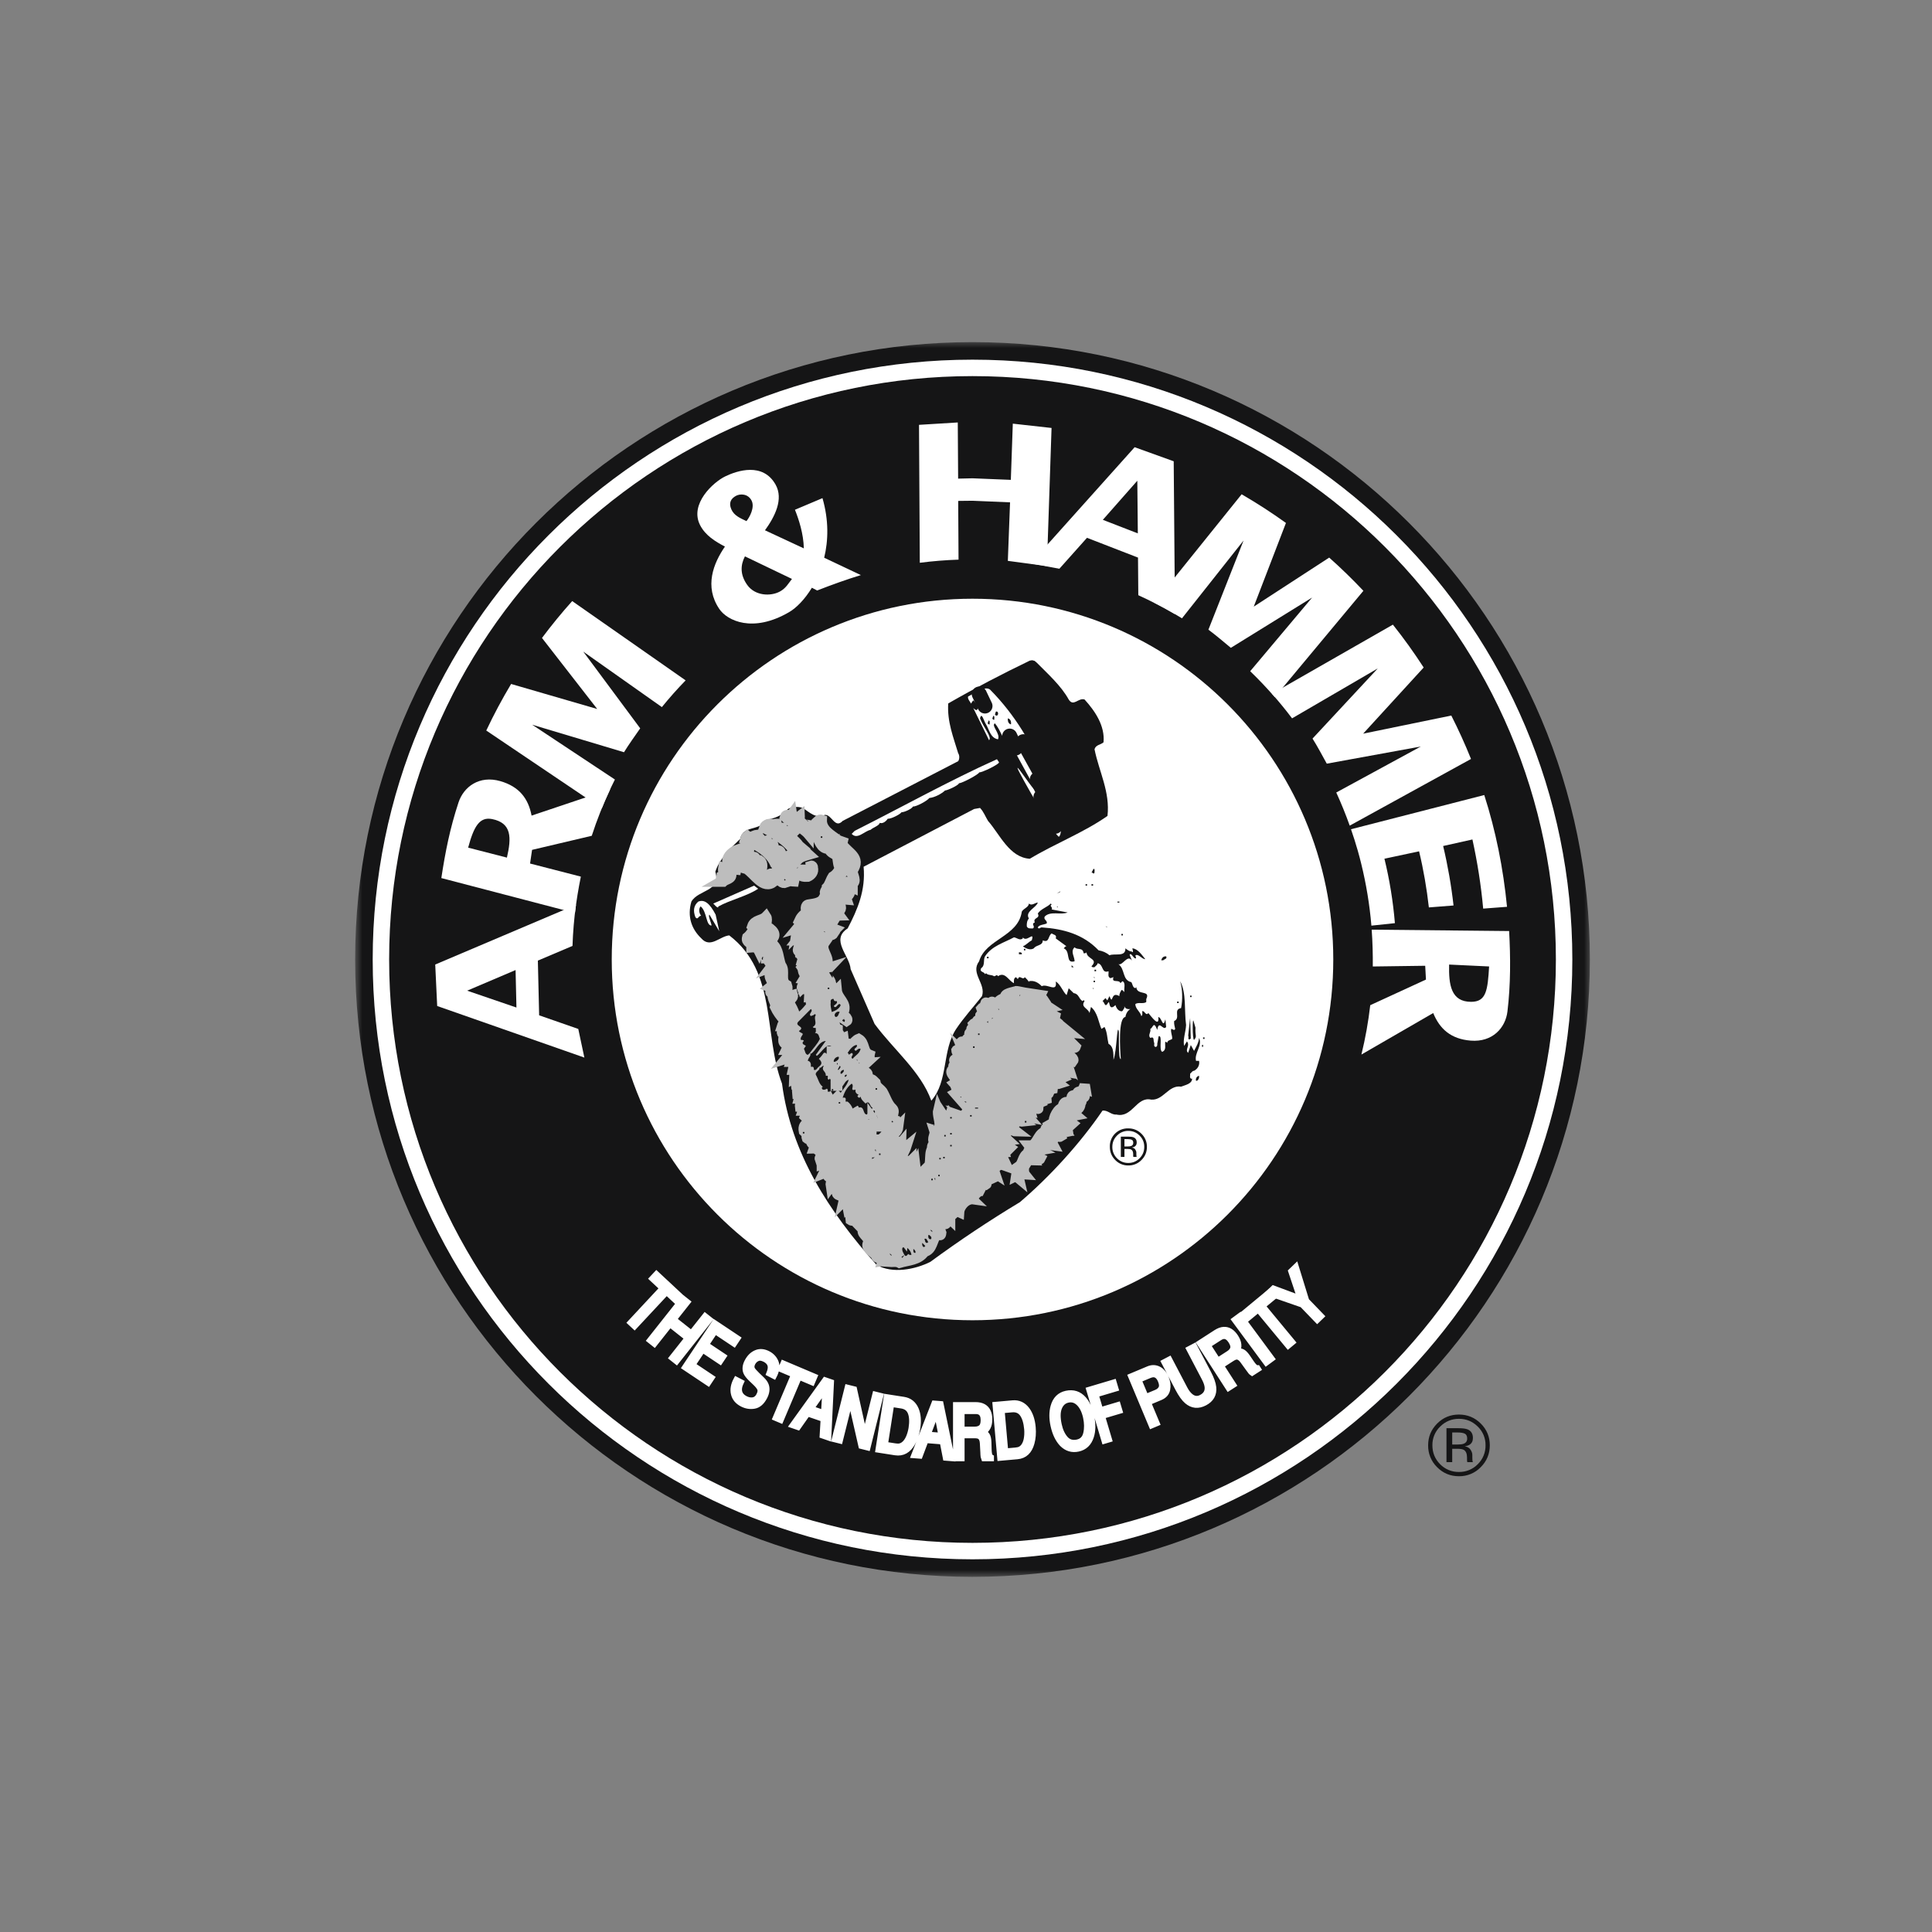 <svg width="136" height="136" viewBox="0 0 136 136" fill="none" xmlns="http://www.w3.org/2000/svg">
<rect x="0" y="0" width="136" height="136" fill="#808080" stroke="none"/>
<mask id="mask0_5345_1217" style="mask-type:luminance" maskUnits="userSpaceOnUse" x="25" y="24" width="87" height="87">
<path d="M112 24H25V111H112V24Z" fill="white"/>
</mask>
<g mask="url(#mask0_5345_1217)">
<path d="M68.458 111C92.46 111 111.916 91.542 111.916 67.541C111.916 43.54 92.46 24.083 68.458 24.083C44.457 24.083 25 43.54 25 67.541C25 91.542 44.457 111 68.458 111Z" fill="#151516"/>
<path d="M68.459 109.765C91.778 109.765 110.682 90.861 110.682 67.542C110.682 44.222 91.778 25.318 68.459 25.318C45.139 25.318 26.235 44.222 26.235 67.542C26.235 90.861 45.139 109.765 68.459 109.765Z" fill="white"/>
<path d="M27.393 67.541C27.393 44.862 45.779 26.476 68.458 26.476C91.138 26.476 109.524 44.862 109.524 67.541C109.524 90.221 91.138 108.607 68.458 108.607C45.779 108.607 27.393 90.221 27.393 67.541ZM68.458 92.937C82.483 92.937 93.854 81.567 93.854 67.541C93.854 53.516 82.483 42.146 68.458 42.146C54.433 42.146 43.062 53.516 43.062 67.541C43.062 81.567 54.433 92.937 68.458 92.937Z" fill="#151516"/>
<path d="M40.707 72.431L41.136 74.447L30.775 70.816L30.637 67.896L40.545 63.69C40.414 64.651 40.332 65.617 40.3 66.586L37.862 67.62L37.952 71.471L40.707 72.431ZM32.883 69.737L36.354 70.924L36.293 68.285L32.883 69.737Z" fill="white"/>
<path d="M37.313 60.787L37.454 59.825L41.656 58.834C42.021 57.708 42.456 56.613 42.955 55.554L37.42 57.413C37.193 56.217 36.555 55.371 35.219 54.987C33.733 54.56 32.64 55.389 32.278 56.482C31.671 58.317 31.344 59.988 31.067 61.81L40.473 64.268C40.576 63.409 40.715 62.555 40.888 61.708L37.313 60.787ZM35.683 60.37L32.954 59.668C33.355 58.181 33.754 57.479 34.646 57.658C36.032 57.937 36.007 58.976 35.683 60.37Z" fill="white"/>
<path d="M34.23 51.425C34.759 50.304 35.343 49.21 35.979 48.147L42.039 49.908L38.152 44.908C38.823 44.011 39.533 43.144 40.279 42.312L48.264 47.894C47.679 48.495 47.121 49.123 46.591 49.775L41.057 45.868L45.066 51.27C44.733 51.752 44.23 52.449 43.926 52.952L37.462 51.015L43.285 54.873C42.95 55.538 42.641 56.217 42.36 56.906L34.23 51.425ZM57.151 41.373C56.648 42.202 56.053 42.796 55.55 43.089C52.992 44.581 51.194 43.689 50.637 42.871C49.558 41.283 50.226 39.642 51.031 38.475C50.371 38.13 49.647 37.697 49.273 36.949C48.536 35.475 50.201 33.947 51.047 33.537C51.892 33.128 53.701 32.527 54.594 34.11C55.174 35.136 54.542 36.373 53.849 37.329L56.584 38.602C56.565 37.571 56.226 36.552 55.959 35.884L57.897 35.065C58.348 36.623 58.311 38.05 58.017 39.261L60.599 40.482C59.65 40.769 58.511 41.178 57.522 41.567L57.151 41.373ZM52.438 39.164C52.118 39.783 52.091 40.463 52.602 41.178C53.15 41.946 54.237 41.994 54.894 41.642C55.325 41.412 55.499 41.064 55.749 40.753L52.438 39.164ZM52.902 35.229C52.647 34.746 52.103 34.745 51.811 34.902C51.46 35.089 51.276 35.39 51.483 35.857C51.684 36.309 52.111 36.471 52.544 36.683C52.764 36.423 53.155 35.707 52.902 35.229ZM100.325 67.984L100.378 68.955L96.456 70.759C96.322 71.929 96.114 73.089 95.834 74.233L100.889 71.312C101.35 72.439 102.142 73.142 103.529 73.253C105.069 73.377 105.976 72.349 106.114 71.205C106.345 69.286 106.333 67.379 106.233 65.539L96.557 65.442C96.619 66.266 96.645 67.219 96.635 68.034L100.325 67.984ZM102.008 67.899L104.823 68.032C104.723 69.715 104.623 70.52 103.559 70.522C102.146 70.524 101.974 69.33 102.008 67.899ZM74.574 40.035L72.547 39.659L79.871 31.48L82.621 32.471L82.71 43.234C81.881 42.75 81.021 42.303 80.129 41.898L80.108 39.25L76.517 37.858L74.574 40.035ZM80.06 33.839L77.634 36.592L80.095 37.546L80.06 33.839Z" fill="white"/>
<path d="M87.403 34.794C88.478 35.417 89.519 36.091 90.522 36.812L88.256 42.703L93.567 39.251C94.403 39.995 95.206 40.775 95.974 41.589L89.737 49.075C89.188 48.442 88.61 47.832 88.005 47.249L92.364 42.064L86.643 45.603C86.192 45.231 85.539 44.671 85.064 44.326L87.539 38.048L83.203 43.526C82.569 43.136 81.919 42.771 81.256 42.432L87.403 34.794Z" fill="white"/>
<path d="M98.05 43.971C98.824 44.943 99.546 45.951 100.217 46.988L95.957 51.645L102.162 50.37C102.669 51.369 103.132 52.388 103.549 53.426L95.011 58.119C94.729 57.328 94.414 56.55 94.064 55.787L100.015 52.55L93.397 53.757C93.113 53.245 92.71 52.486 92.393 51.991L96.989 47.05L90.953 50.567C90.506 49.974 90.035 49.397 89.539 48.838L98.05 43.971ZM73.695 39.856L74.022 30.126L71.295 29.822L71.156 33.779L68.459 33.669L67.446 33.692L67.421 29.738L64.692 29.906L64.748 39.616C65.653 39.499 66.563 39.425 67.475 39.395L67.451 35.261L68.459 35.25L71.101 35.361L70.945 39.481L73.604 39.836M95.822 60.803C96.169 62.219 96.412 63.669 96.537 65.159L98.192 64.984C98.061 63.433 97.815 61.923 97.455 60.448L99.894 59.927C100.204 61.211 100.432 62.537 100.583 63.876L102.319 63.74C102.161 62.331 101.917 60.932 101.588 59.553L103.649 59.093C103.997 60.679 104.256 62.305 104.406 63.96L106.084 63.833C105.819 61.12 105.29 58.479 104.482 55.965L95.101 58.373C95.273 58.875 95.439 59.386 95.584 59.901C95.669 60.2 95.748 60.501 95.822 60.803Z" fill="white"/>
<path d="M47.96 91.309L47.653 91.638L46.925 90.959L44.668 93.379L44.374 93.105L46.63 90.684L45.901 90.005L46.208 89.676L47.96 91.309ZM48.076 91.399L48.402 91.657L47.437 92.877L48.667 93.85L49.633 92.631L49.959 92.889L47.622 95.843L47.296 95.584L48.392 94.198L47.162 93.225L46.065 94.611L45.739 94.352L48.076 91.399ZM50.296 93.122L51.931 94.212L51.673 94.599L50.339 93.709L49.707 94.656L50.938 95.478L50.696 95.841L49.464 95.019L48.756 96.081L50.106 96.982L49.856 97.357L48.205 96.254L50.296 93.122ZM52.167 97.297C52.076 97.49 52.03 97.662 52.03 97.811C52.031 98.093 52.176 98.308 52.465 98.458C52.596 98.526 52.727 98.563 52.858 98.569C53.114 98.583 53.305 98.467 53.43 98.224C53.525 98.043 53.548 97.89 53.501 97.767C53.452 97.646 53.346 97.509 53.185 97.355L52.891 97.074C52.697 96.889 52.574 96.733 52.52 96.603C52.43 96.378 52.457 96.127 52.602 95.849C52.758 95.548 52.966 95.342 53.226 95.232C53.486 95.121 53.763 95.143 54.059 95.295C54.329 95.435 54.515 95.639 54.617 95.906C54.718 96.174 54.673 96.494 54.48 96.866L54.141 96.691C54.216 96.503 54.25 96.346 54.243 96.222C54.229 95.993 54.096 95.815 53.844 95.684C53.64 95.579 53.465 95.558 53.318 95.625C53.171 95.691 53.059 95.798 52.982 95.947C52.897 96.11 52.888 96.258 52.954 96.388C52.997 96.472 53.122 96.614 53.327 96.813L53.634 97.107C53.781 97.249 53.879 97.389 53.926 97.527C54.009 97.768 53.974 98.037 53.82 98.334C53.628 98.704 53.386 98.915 53.096 98.966C52.805 99.017 52.52 98.971 52.243 98.827C51.92 98.66 51.723 98.423 51.651 98.117C51.577 97.811 51.636 97.48 51.828 97.121L52.167 97.297ZM57.343 96.903L57.168 97.317L56.25 96.929L54.96 99.976L54.589 99.819L55.88 96.772L54.962 96.383L55.138 95.969L57.343 96.903ZM58.075 97.146L58.508 97.295L58.318 101.204L57.896 101.059L57.965 99.892L56.85 99.51L56.176 100.468L55.782 100.333L58.075 97.146ZM57.991 99.462L58.093 97.742L57.099 99.155L57.991 99.462ZM59.658 97.671L60.131 97.788L60.868 101.108L61.605 98.157L61.989 98.253L61.076 101.907L60.626 101.794L59.867 98.469L59.13 101.42L58.746 101.324L59.658 97.671ZM62.405 98.338L63.611 98.526C64.02 98.589 64.31 98.82 64.48 99.218C64.629 99.577 64.664 100.013 64.585 100.524C64.523 100.919 64.408 101.267 64.24 101.568C63.943 102.1 63.539 102.325 63.027 102.246L61.825 102.058L62.405 98.338ZM63.019 101.802C63.153 101.823 63.267 101.823 63.36 101.801C63.526 101.759 63.673 101.653 63.801 101.481C63.904 101.344 63.991 101.161 64.062 100.932C64.104 100.795 64.134 100.666 64.153 100.547C64.225 100.087 64.207 99.718 64.101 99.441C63.995 99.164 63.781 99 63.458 98.95L62.748 98.84L62.304 101.691L63.019 101.802ZM65.764 98.791L66.221 98.826L67.013 102.66L66.568 102.625L66.344 101.478L65.168 101.385L64.755 102.482L64.339 102.45L65.764 98.791ZM66.261 101.054L65.93 99.364L65.321 100.98L66.261 101.054ZM67.285 98.897L68.669 98.897C68.896 98.897 69.084 98.939 69.231 99.022C69.512 99.183 69.653 99.481 69.653 99.912C69.653 100.138 69.615 100.323 69.539 100.466C69.464 100.609 69.357 100.725 69.22 100.812C69.33 100.863 69.423 100.945 69.489 101.047C69.548 101.144 69.582 101.303 69.591 101.522L69.605 102.029C69.61 102.173 69.62 102.28 69.636 102.351C69.66 102.47 69.704 102.548 69.768 102.582V102.663H69.26C69.247 102.631 69.236 102.589 69.228 102.538C69.216 102.439 69.21 102.34 69.209 102.24L69.175 101.612C69.165 101.365 69.094 101.2 68.961 101.116C68.885 101.07 68.766 101.046 68.604 101.046H67.701L67.701 102.663H67.284L67.285 98.897ZM68.624 100.623C68.81 100.623 68.957 100.575 69.066 100.48C69.175 100.385 69.229 100.213 69.23 99.964C69.23 99.697 69.154 99.515 69.002 99.417C68.921 99.366 68.812 99.341 68.675 99.341H67.701L67.701 100.623H68.624ZM70.066 98.88L71.282 98.772C71.695 98.735 72.031 98.89 72.292 99.236C72.524 99.548 72.662 99.962 72.708 100.479C72.743 100.877 72.715 101.242 72.624 101.574C72.464 102.161 72.126 102.477 71.61 102.523L70.398 102.631L70.066 98.88ZM71.495 102.095C71.63 102.084 71.74 102.056 71.826 102.013C71.977 101.932 72.094 101.793 72.177 101.596C72.244 101.438 72.284 101.239 72.299 100.999C72.306 100.856 72.305 100.725 72.294 100.605C72.253 100.141 72.147 99.787 71.978 99.544C71.808 99.3 71.561 99.192 71.236 99.221L70.52 99.284L70.774 102.159L71.495 102.095ZM76.281 98.489C76.533 98.776 76.714 99.173 76.823 99.681C76.942 100.231 76.936 100.71 76.806 101.119C76.651 101.6 76.346 101.889 75.892 101.987C75.466 102.079 75.091 101.964 74.767 101.642C74.472 101.328 74.266 100.895 74.147 100.344C74.04 99.847 74.041 99.4 74.15 99.007C74.29 98.501 74.594 98.198 75.062 98.097C75.549 97.992 75.956 98.123 76.281 98.489ZM76.451 100.904C76.531 100.559 76.527 100.181 76.439 99.773C76.346 99.341 76.186 99.011 75.959 98.784C75.732 98.558 75.472 98.475 75.179 98.54C74.892 98.601 74.686 98.782 74.563 99.082C74.439 99.382 74.432 99.785 74.541 100.294C74.629 100.701 74.78 101.028 74.994 101.274C75.208 101.52 75.491 101.605 75.839 101.53C76.167 101.46 76.371 101.251 76.451 100.904ZM76.664 97.824L78.403 97.306L78.536 97.751L77.137 98.168L77.462 99.26L78.691 98.894L78.818 99.318L77.588 99.684L78.08 101.332L77.74 101.433L76.664 97.824ZM79.609 96.883L80.845 96.365C81.089 96.264 81.323 96.267 81.548 96.377C81.773 96.487 81.951 96.7 82.083 97.014C82.196 97.285 82.227 97.549 82.175 97.807C82.123 98.064 81.96 98.251 81.685 98.366L80.825 98.727L81.439 100.192L81.061 100.351L79.609 96.883ZM81.261 96.757C81.16 96.742 81.038 96.765 80.895 96.825L80.158 97.134L80.659 98.329L81.396 98.021C81.562 97.951 81.678 97.85 81.744 97.718C81.81 97.585 81.796 97.406 81.702 97.18C81.595 96.927 81.448 96.786 81.261 96.757ZM82.315 95.689L83.397 97.753C83.524 97.996 83.666 98.178 83.823 98.301C84.059 98.486 84.308 98.51 84.567 98.374C84.879 98.212 85.022 97.969 84.997 97.648C84.983 97.474 84.913 97.266 84.787 97.025L83.705 94.96L84.073 94.766L85.056 96.641C85.271 97.052 85.392 97.391 85.418 97.659C85.466 98.148 85.261 98.512 84.804 98.751C84.347 98.99 83.934 98.951 83.559 98.633C83.354 98.459 83.144 98.167 82.928 97.757L81.946 95.882L82.315 95.689ZM84.44 94.55L85.602 93.8C85.794 93.677 85.974 93.611 86.143 93.601C86.467 93.584 86.745 93.757 86.98 94.12C87.102 94.31 87.17 94.485 87.184 94.647C87.199 94.806 87.171 94.966 87.104 95.111C87.236 95.096 87.354 95.114 87.457 95.162C87.559 95.212 87.674 95.327 87.8 95.506L88.086 95.925C88.168 96.044 88.235 96.128 88.286 96.179C88.371 96.266 88.45 96.307 88.523 96.301L88.567 96.37L88.14 96.645C88.111 96.626 88.079 96.596 88.045 96.557C88.011 96.518 87.951 96.438 87.867 96.317L87.498 95.807C87.356 95.605 87.207 95.505 87.05 95.506C86.962 95.508 86.849 95.554 86.713 95.641L85.954 96.131L86.829 97.49L86.479 97.715L84.44 94.55ZM86.5 95.276C86.656 95.175 86.755 95.055 86.795 94.916C86.835 94.777 86.787 94.603 86.652 94.393C86.507 94.169 86.344 94.056 86.164 94.057C86.069 94.058 85.964 94.096 85.848 94.17L85.029 94.698L85.724 95.776L86.5 95.276ZM86.898 92.905L87.293 92.614L89.531 95.643L89.136 95.935L86.898 92.905ZM89.36 90.954L89.647 91.301L88.88 91.936L90.989 94.485L90.679 94.742L88.569 92.193L87.802 92.827L87.515 92.481L89.36 90.954Z" fill="white" stroke="white" stroke-width="0.397"/>
<path d="M89.293 91.02L89.636 90.689L91.514 91.388L90.88 89.488L91.223 89.158L91.965 91.561L93.017 92.651L92.722 92.935L91.67 91.845L89.293 91.02Z" fill="white" stroke="white" stroke-width="0.397"/>
<path d="M102.7 99.875C103.218 99.875 103.66 100.058 104.027 100.424C104.203 100.594 104.343 100.799 104.437 101.026C104.53 101.253 104.576 101.496 104.572 101.741C104.576 101.988 104.53 102.233 104.437 102.461C104.343 102.689 104.203 102.896 104.027 103.069C103.855 103.246 103.649 103.386 103.42 103.481C103.192 103.575 102.947 103.621 102.7 103.617C102.453 103.621 102.208 103.575 101.98 103.481C101.751 103.386 101.545 103.246 101.373 103.069C101.012 102.703 100.831 102.261 100.831 101.741C100.826 101.496 100.872 101.253 100.966 101.026C101.06 100.799 101.199 100.594 101.376 100.424C101.742 100.058 102.184 99.875 102.7 99.875ZM104.872 101.739C104.872 101.139 104.66 100.629 104.236 100.207C103.812 99.786 103.299 99.575 102.697 99.575C102.099 99.575 101.588 99.786 101.167 100.207C100.743 100.631 100.531 101.141 100.531 101.739C100.526 102.025 100.579 102.309 100.687 102.574C100.795 102.838 100.957 103.078 101.16 103.278C101.583 103.704 102.095 103.917 102.697 103.917C102.983 103.921 103.268 103.867 103.532 103.758C103.798 103.648 104.037 103.485 104.236 103.278C104.66 102.853 104.872 102.339 104.872 101.739ZM103.28 101.266C103.28 101.446 103.196 101.568 103.027 101.631C102.936 101.666 102.799 101.684 102.616 101.684H102.226V100.836H102.594C102.834 100.836 103.008 100.865 103.117 100.923C103.226 100.981 103.28 101.096 103.28 101.266ZM101.822 100.537V102.925H102.226V101.984H102.564C102.791 101.984 102.95 102.009 103.04 102.06C103.193 102.15 103.269 102.332 103.269 102.607V102.797L103.278 102.874L103.284 102.9L103.29 102.924H103.683L103.669 102.894C103.658 102.874 103.651 102.833 103.648 102.769L103.642 102.591V102.416C103.642 102.296 103.599 102.171 103.514 102.046C103.428 101.919 103.294 101.84 103.109 101.81C103.255 101.787 103.37 101.748 103.452 101.695C103.606 101.594 103.683 101.438 103.683 101.225C103.683 100.926 103.559 100.724 103.312 100.621C103.173 100.564 102.955 100.536 102.658 100.536H101.822V100.537Z" fill="#151516"/>
<path d="M79.424 79.607C79.735 79.607 80.001 79.717 80.221 79.938C80.441 80.158 80.549 80.423 80.549 80.733C80.549 81.047 80.44 81.314 80.221 81.534C80.002 81.755 79.737 81.865 79.424 81.865C79.112 81.865 78.846 81.755 78.627 81.534C78.522 81.43 78.438 81.305 78.382 81.167C78.326 81.03 78.298 80.882 78.301 80.733C78.301 80.423 78.41 80.157 78.629 79.938C78.732 79.831 78.855 79.746 78.992 79.69C79.129 79.633 79.276 79.604 79.424 79.607ZM80.736 80.732C80.738 80.56 80.706 80.39 80.64 80.232C80.574 80.073 80.476 79.93 80.353 79.811C80.233 79.688 80.088 79.591 79.929 79.526C79.77 79.46 79.599 79.428 79.427 79.431C79.255 79.424 79.083 79.454 78.922 79.516C78.761 79.579 78.615 79.675 78.492 79.797C78.37 79.919 78.274 80.065 78.211 80.226C78.148 80.387 78.119 80.559 78.126 80.732C78.126 81.094 78.252 81.403 78.505 81.657C78.624 81.781 78.767 81.879 78.926 81.946C79.085 82.012 79.256 82.044 79.428 82.041C79.6 82.044 79.771 82.011 79.93 81.945C80.09 81.879 80.233 81.781 80.353 81.657C80.608 81.402 80.736 81.093 80.736 80.732ZM79.774 80.448C79.774 80.557 79.725 80.632 79.625 80.671C79.572 80.692 79.491 80.703 79.383 80.703H79.154V80.186H79.371C79.512 80.186 79.614 80.203 79.679 80.239C79.743 80.274 79.774 80.344 79.774 80.448ZM78.9 80.01V81.442H79.154V80.878H79.353C79.487 80.878 79.581 80.893 79.634 80.924C79.724 80.977 79.769 81.087 79.769 81.252V81.365L79.775 81.411L79.778 81.428L79.782 81.442H80.018L80.008 81.424C80.002 81.412 79.998 81.387 79.996 81.349L79.992 81.243V81.139C79.992 81.066 79.966 80.993 79.915 80.917C79.864 80.841 79.783 80.795 79.673 80.777C79.761 80.763 79.83 80.74 79.879 80.707C79.971 80.647 80.018 80.553 80.018 80.425C80.018 80.244 79.944 80.123 79.795 80.061C79.712 80.027 79.582 80.01 79.403 80.01L78.9 80.01ZM72.83 46.521L72.981 46.648C73.762 47.437 74.703 48.283 75.229 49.24C75.565 49.78 75.915 49.094 76.346 49.24C77.09 50.057 77.791 51.101 77.681 52.254C77.477 52.437 77.134 52.422 77.047 52.743C77.36 54.305 78.156 55.751 77.959 57.437C76.273 58.619 74.288 59.371 72.492 60.451C71.054 60.363 70.383 58.736 69.551 57.787C69.361 57.48 69.251 57.152 68.989 56.874L68.573 56.948L60.792 61.013C60.945 62.677 60.361 64.035 59.668 65.356C58.434 66.159 59.814 67.268 59.88 68.225L61.566 72.078C62.894 73.881 64.821 75.428 65.558 77.48C66.77 76.114 66.302 73.939 67.31 72.428C67.842 71.633 68.521 70.888 69.127 70.122C69.419 69.238 68.288 68.516 68.923 67.669C69.383 66.093 71.674 65.947 71.93 64.166C72.076 63.932 72.412 63.867 72.427 63.604C72.631 63.786 72.843 63.553 73.054 63.531C72.959 63.896 72.127 64.159 72.427 64.655C72.295 64.808 72.266 64.998 72.281 65.217C72.368 65.392 72.543 65.348 72.704 65.356C72.923 65.217 72.536 65.042 72.843 64.933C72.689 64.568 73.251 64.684 73.054 64.305C73.273 63.976 73.726 63.859 73.967 63.604L74.032 63.669C73.828 63.786 74.142 63.859 74.032 64.02L75.156 64.231C74.66 64.429 73.951 64.107 73.543 64.516C73.426 64.743 73.755 64.793 73.682 65.005C73.477 65.1 73.156 65.086 73.054 65.283C73.127 65.451 73.237 65.268 73.332 65.283C74.85 65.385 76.244 65.757 77.332 66.896C77.616 66.947 77.872 67.049 78.098 67.246C78.47 67.086 79.244 67.395 79.221 66.757C79.627 67.082 79.62 66.9 79.718 67.031C79.806 66.987 79.711 66.837 79.711 66.757C80.105 66.786 80.39 67.239 80.623 67.523C80.361 67.509 80.156 67.129 79.923 67.246L79.974 67.451C79.813 67.56 79.635 67.002 79.517 67.213L79.681 67.615C79.353 67.159 79.046 67.983 78.733 67.874C79.215 68.225 78.981 68.991 79.638 69.137C79.733 69.275 79.726 69.524 79.922 69.56L79.988 69.487C80.024 70.1 81.017 69.662 80.689 70.326V70.538C80.477 70.691 80.133 70.531 79.922 70.677C79.915 71.02 80.273 71.209 80.338 71.523C80.469 71.45 80.389 71.29 80.411 71.173C80.579 71.144 80.66 71.545 80.835 71.311C81.017 71.516 81.634 72.395 81.535 71.589C81.798 71.633 81.853 72.45 82.035 71.757L82.09 72.29C81.886 72.611 81.579 71.739 81.463 72.501C81.196 71.812 81.171 72.363 80.973 72.428C81.039 72.669 80.784 72.859 80.973 73.063C81.294 72.925 81.163 73.282 81.251 73.414C81.273 73.509 81.192 73.64 81.324 73.692C81.441 73.713 81.484 73.582 81.463 73.48L81.561 72.943C81.871 72.852 81.543 73.91 81.813 74.042C82.127 73.91 81.988 73.589 82.025 73.341C82.09 73.319 82.12 73.377 82.163 73.414C82.178 73.217 82.397 73.224 82.514 73.13C82.529 72.882 82.397 72.692 82.441 72.429C82.543 72.414 82.653 72.597 82.725 72.429C82.689 72.254 82.631 72.078 82.652 71.874C83.134 71.669 82.558 71.056 83.141 70.962C83.258 70.363 83.244 69.64 83.076 69.071C83.528 69.903 83.353 71.122 83.492 72.151C83.47 72.648 83.258 73.159 83.353 73.626L83.551 73.308C83.806 73.618 83.376 73.881 83.638 74.115L83.824 73.564L84.054 73.976C84.2 73.684 84.383 73.406 84.405 73.063C84.668 73.589 84.054 74.136 84.193 74.676H84.405C84.471 74.983 84.296 75.253 84.054 75.377C83.93 75.37 83.871 75.516 83.777 75.582C83.799 75.698 83.718 75.859 83.842 75.932H83.915C83.915 76.297 83.434 76.377 83.142 76.494C82.259 76.355 81.894 77.472 81.04 77.406C79.981 77.173 79.719 78.713 78.588 78.457C78.215 78.487 77.989 78.136 77.609 78.18C76.04 80.479 73.931 82.8 71.792 84.625C69.646 85.917 67.544 87.318 65.486 88.829C64.42 89.362 62.822 89.683 61.705 89.041C58.326 85.267 55.691 81.187 55.049 76.282C53.735 72.838 54.727 68.429 51.334 65.845C50.676 65.903 50.005 66.779 49.37 66.057C48.662 65.385 48.37 64.495 48.669 63.466C49.165 62.612 50.772 62.772 50.355 61.363C50.64 60.466 51.413 59.714 52.107 59.05C52.304 58.064 53.472 58.539 53.925 57.714C54.501 57.612 55.048 57.43 55.465 56.948C55.756 56.773 56.202 56.765 56.515 56.875C56.975 57.174 57.442 57.663 58.063 57.364C58.559 57.32 58.771 58.371 59.318 57.787L67.449 53.583C67.552 53.437 67.552 53.167 67.449 53.021C67.114 51.897 66.668 50.817 66.748 49.518C68.632 48.437 70.551 47.438 72.492 46.503L72.657 46.476L72.83 46.521Z" fill="#151516"/>
<path d="M69.689 49.452L69.624 49.306H69.689V49.452ZM70.04 50.218L69.974 50.079H70.04V50.218ZM70.529 50.43L70.325 50.218L70.391 50.153C70.485 50.226 70.5 50.328 70.529 50.43ZM71.514 51.831C71.449 51.853 71.412 51.802 71.376 51.758L71.441 51.554C71.573 51.598 71.492 51.736 71.514 51.831ZM72.354 53.16C72.281 53.116 72.244 52.992 72.142 53.021C71.901 53.503 72.375 53.86 72.492 54.284C72.456 54.247 72.419 54.189 72.354 54.211C72.222 54.262 72.31 54.401 72.281 54.495C72.325 54.583 72.412 54.561 72.492 54.561C72.529 54.525 72.587 54.488 72.566 54.422C72.806 54.736 72.704 54.802 72.566 55.123L71.58 53.021C71.683 53.05 71.726 52.926 71.792 52.883V52.744C71.887 52.882 72.069 52.795 72.142 52.671L72.354 53.16Z" fill="#151516"/>
<path d="M68.934 54.367C68.905 54.508 67.729 55.134 67.51 55.134C67.456 55.298 66.671 55.645 66.525 55.645C66.277 55.879 65.795 56.138 65.419 56.174C65.248 56.393 64.481 56.794 64.262 56.776C64.207 56.922 63.678 57.178 63.459 57.178C63.368 57.323 62.714 57.66 62.492 57.633C62.428 57.741 62.182 58.017 61.927 57.925C61.89 58.126 61.465 58.241 61.281 58.415C60.835 58.51 60.354 59.13 59.952 58.699L60.164 58.487C63.499 56.809 66.777 54.977 70.178 53.444L70.324 53.656C70.375 53.784 69.106 54.399 68.934 54.367Z" fill="white"/>
<path d="M72.076 53.51C72.097 53.576 72.04 53.612 72.003 53.656L71.93 53.444C71.995 53.422 72.032 53.474 72.076 53.51ZM73.404 56.773H73.507V56.875H73.404V56.773Z" fill="#151516"/>
<path d="M56.31 57.436C56.317 57.546 56.193 57.597 56.237 57.714C56.354 57.823 56.609 57.823 56.726 57.714C56.653 57.801 56.543 57.867 56.587 57.998C56.66 58.122 56.821 58.042 56.938 58.064C56.726 58.334 56.945 58.473 56.938 58.764C56.485 58.224 55.733 57.983 55.259 57.509C55.339 57.239 55.624 57.465 55.748 57.297C55.785 57.546 56.091 57.604 56.31 57.436ZM71.514 69.771C71.577 69.744 72.389 69.947 72.353 69.91L73.265 70.049C73.185 70.224 73.404 70.282 73.477 70.399C73.389 70.443 73.404 70.531 73.404 70.611L73.897 70.936C73.612 71.001 72.966 70.954 73.827 71.312L74.528 71.662C73.787 71.684 74.594 72.027 74.572 72.122L75.294 72.714C75.046 72.699 74.857 72.341 74.594 72.575L75.718 73.692C75.612 74.002 75.097 73.064 74.733 73.203C74.754 73.4 75.32 73.582 75.192 73.768C75.104 73.644 74.813 73.531 74.666 73.553C74.542 73.961 75.74 74.421 75.542 74.68C75.258 74.541 74.834 74.042 74.528 74.18C74.462 74.531 75.104 74.746 75.192 75.031C75.01 74.885 74.564 74.677 74.382 74.742C74.302 75.049 74.842 75.242 74.981 75.454C74.791 75.424 74.433 75.115 74.243 75.304C74.229 75.559 74.696 75.716 74.842 75.87C74.609 75.979 74.295 75.582 74.105 75.793C74.178 75.946 74.404 76.176 74.557 76.293C74.382 76.352 74.141 76.07 73.966 76.144C73.835 76.217 74.137 76.531 74.116 76.647C74.021 76.669 73.667 76.435 73.615 76.567L73.823 76.975C73.769 77.104 73.338 76.683 73.192 76.844C73.141 77.049 73.678 77.195 73.678 77.377C73.477 77.45 73.053 77.012 72.842 77.195C72.762 77.377 73.156 77.505 73.229 77.622C72.974 77.731 72.47 77.02 72.426 77.545L73.09 78.045C73.083 78.14 72.324 77.578 72.528 78.257C72.338 78.228 71.981 77.918 71.791 78.107C71.769 78.414 72.302 78.49 72.455 78.673C72.149 78.622 71.66 78.29 71.375 78.385C71.389 78.735 71.784 78.786 72.002 78.947C71.689 78.983 71.484 78.553 71.163 78.808L71.754 79.308C71.645 79.22 71.251 79.111 71.105 79.111C70.937 79.184 71.141 79.312 71.196 79.385L71.55 79.658C71.338 79.658 70.907 79.261 70.74 79.582C70.834 79.662 71.009 79.863 71.126 79.936C70.995 79.892 70.754 79.925 70.674 79.998L70.987 80.286L70.539 80.352L70.528 80.421L71.105 80.797L71.054 80.848C70.981 80.717 70.645 80.721 70.528 80.698C70.389 80.786 70.674 81.023 70.703 81.126C70.63 81.133 70.367 81.034 70.324 81.122C70.265 81.282 70.587 81.432 70.638 81.549C70.572 81.527 70.36 81.501 70.324 81.538C70.258 81.735 70.594 81.914 70.703 82.038C70.294 81.892 70.145 82.144 69.955 82.341L70.039 82.589C69.703 82.37 69.517 82.778 69.699 83.016L69.411 83.151C69.309 83.122 69.499 83.337 69.425 83.38C69.097 83.235 69.038 83.669 69.272 83.852C68.79 83.713 68.455 84.337 68.531 84.421C68.021 84.348 67.546 84.913 67.52 85.326C67.214 85.187 67.112 85.552 66.886 85.603V85.815C66.543 85.487 66.817 86.538 66.324 86.027C66.159 85.808 66.086 86.392 66.258 86.793C66.214 87.213 65.977 86.61 65.973 86.866C65.579 87.312 65.681 87.961 65.068 88.129C64.682 88.713 63.93 88.713 63.317 88.895C63.098 88.771 62.799 88.851 62.543 88.829C62.565 88.764 62.514 88.727 62.47 88.691L62.12 88.756C62.149 88.654 62.032 88.618 61.981 88.545C61.77 88.574 61.696 88.523 61.631 88.34C61.441 88.107 60.835 87.837 61.142 87.428C61.127 86.997 60.528 86.88 60.791 86.443C60.77 86.355 60.978 86.045 60.718 86.165C60.623 86.136 60.612 86.465 60.514 86.304C60.375 86.3 60.649 85.005 60.229 86.027C60.091 85.888 60.412 85.078 60.091 85.465C59.915 85.501 60.138 86.063 59.879 85.888C59.835 85.581 59.996 85.129 59.74 84.975L59.667 85.041C59.624 84.837 59.784 84.537 59.529 84.413L59.39 84.552C59.521 83.976 58.66 84.362 58.967 83.713C58.69 83.618 58.861 82.979 58.496 83.49L58.477 83.363C58.642 82.395 58.153 83.26 58.295 82.468L57.989 82.588C58.149 82.267 58.386 81.647 58.062 81.888L57.85 81.961C57.85 81.881 57.828 81.793 57.916 81.749C57.85 81.705 57.806 81.581 57.711 81.611C57.624 81.377 58.131 81.154 57.876 80.935C57.336 81.078 57.711 80.826 57.288 80.837C57.39 80.53 57.942 79.749 57.62 79.859C57.292 79.822 57.292 80.917 57.076 80.348C56.996 80.027 57.759 79.348 57.27 79.509C57 79.655 57.018 80.333 56.799 80.136C56.653 79.768 57.354 79.045 57.036 79.165C56.843 79.355 56.726 79.804 56.587 79.647C56.428 78.863 57.328 79.19 56.66 78.596C56.696 78.487 56.748 78.384 56.726 78.246C56.682 78.157 56.594 78.18 56.514 78.18C56.558 78.049 56.456 77.975 56.376 77.895H56.31C56.281 77.691 56.587 77.53 56.376 77.334H56.237C56.259 77.246 56.178 77.107 56.31 77.056C56.237 77.012 56.201 76.888 56.098 76.917C56.069 76.705 56.376 76.552 56.164 76.355H56.026C55.989 76.122 56.471 75.925 56.099 75.728L55.887 75.866C55.887 75.677 56.201 75.45 55.887 75.304H55.814C55.85 75.129 55.96 74.903 55.814 74.743H55.675C55.719 74.611 55.609 74.546 55.536 74.465L55.325 74.531C55.471 74.356 55.602 74.086 55.536 73.903H55.325C55.376 73.786 55.522 73.714 55.464 73.553L55.325 73.414L55.259 73.48C54.982 73.253 55.318 72.91 55.047 72.714C54.96 72.516 55.558 72.217 55.047 72.224C55.091 72.078 55.245 71.983 55.186 71.801C54.953 71.546 54.704 71.202 54.559 70.888C54.661 70.59 54.281 70.312 54.413 69.91C53.88 69.859 54.719 69.677 54.208 69.487C54.646 69.137 53.938 68.831 54.274 68.436C54.362 68.392 54.34 68.305 54.347 68.225C54.303 68.188 54.274 68.137 54.209 68.159C54.471 67.816 54.004 67.794 54.063 67.458H53.924C53.924 67.378 53.946 67.29 53.858 67.246C53.778 67.246 53.691 67.232 53.647 67.32C53.756 66.977 54.128 66.685 54.413 66.473C54.814 66.816 54.792 67.458 54.975 67.947C55.318 68.334 54.858 69.042 55.398 69.349C55.522 69.684 55.238 69.925 55.537 70.188C55.61 70.1 55.719 70.078 55.814 70.049C55.872 70.275 55.559 70.348 55.537 70.539C55.719 70.874 55.865 71.115 55.96 71.451C55.982 71.546 55.901 71.684 56.026 71.728C56.515 71.604 56.894 71.064 57.215 70.677C56.748 70.473 57.573 69.984 56.938 70.122C56.938 69.954 57.252 69.75 56.938 69.626H56.865C56.953 69.509 56.945 69.363 56.799 69.276C56.661 69.326 56.559 69.451 56.449 69.56C56.346 69.29 57.186 69.02 56.588 68.925L56.799 68.575C56.471 68.626 56.566 68.253 56.449 68.085C56.544 67.969 56.712 67.881 56.726 67.735C56.675 67.611 56.544 67.691 56.449 67.669C56.485 67.523 56.712 67.355 56.449 67.246H56.376C56.245 67.421 56.442 67.136 56.376 67.034C55.931 66.975 56.332 66.618 56.31 66.406C56.303 66.326 56.325 66.239 56.237 66.195H56.099L56.376 65.844C56.325 65.713 56.194 65.801 56.099 65.771L56.026 65.844C56.047 65.699 56.215 65.611 56.31 65.494C56.237 65.45 56.201 65.326 56.099 65.355C56.194 65.239 56.361 65.151 56.376 65.005L56.237 64.866C56.369 64.567 56.514 64.399 56.799 64.231C56.712 64.078 56.639 63.691 56.938 63.669C57.332 63.611 57.85 63.553 57.989 63.18C58.04 63.063 58.23 63.129 58.201 62.968C57.895 62.851 58.194 62.64 58.201 62.479C58.383 62.304 58.456 61.961 58.617 61.713C58.836 61.581 59.048 61.334 59.113 61.078C58.96 60.852 59.011 60.538 58.901 60.238C58.661 60.063 58.471 60.049 58.34 59.749C57.763 59.778 57.661 59.121 57.427 58.764C57.325 58.53 57.325 58.165 57.427 57.924C57.551 57.815 57.653 57.647 57.851 57.712C57.821 58.413 58.493 58.756 58.967 59.114C59.048 59.114 59.347 59.033 59.39 58.946L59.281 59.421C59.69 60.048 60.66 60.333 60.018 61.289C59.996 61.618 60.383 62.034 59.953 62.267C60.04 62.311 60.018 62.399 60.018 62.479C59.843 62.399 59.784 62.618 59.668 62.691C60.069 62.902 59.522 63.07 59.602 63.318C59.376 63.296 59.179 63.347 59.04 63.53C59.244 63.844 59.281 64.012 58.967 64.231C58.945 64.333 59.062 64.369 59.113 64.442C58.784 64.45 58.733 64.814 58.551 65.004C58.441 65.011 58.39 64.888 58.266 64.931L58.127 65.07C58.288 65.369 58.587 65.325 58.828 65.42L58.616 65.632L58.69 65.705C58.485 66.055 57.69 65.566 57.639 66.121L58.062 66.333C57.682 66.873 58.471 67.362 58.201 67.945C58.266 67.989 58.31 68.114 58.412 68.084C58.295 68.208 58.135 68.311 58.201 68.508C58.237 68.544 58.274 68.595 58.339 68.574C58.091 68.822 58.529 68.96 58.478 69.209C58.587 69.333 58.514 69.727 58.828 69.77L58.901 69.697C58.959 70.318 59.645 70.573 59.39 71.237C59.186 71.522 58.894 71.588 58.69 71.872C58.784 72.055 58.77 72.347 58.967 72.427C58.967 72.507 58.989 72.595 58.901 72.639C59.244 72.77 59.032 73.208 59.39 73.062C59.412 73.201 59.332 73.383 59.463 73.478H59.529C59.544 73.588 59.412 73.639 59.463 73.763C59.85 73.909 60.083 73.266 60.441 73.128C60.923 73.412 60.704 74.048 61.215 74.252C61.186 74.39 61.274 74.573 61.142 74.675C61.12 74.58 61.2 74.442 61.069 74.39C60.857 74.434 60.668 74.551 60.514 74.741C60.66 74.588 60.835 74.456 60.865 74.252L60.719 74.113C60.478 74.266 60.164 74.522 60.091 74.814C60.179 74.96 60.325 74.967 60.442 74.879C60.354 74.923 60.376 75.011 60.369 75.091C60.646 75.361 60.763 74.828 61.003 74.814C60.836 74.967 60.668 75.127 60.719 75.376C60.821 75.493 60.996 75.412 61.069 75.58C61.135 75.748 60.879 75.872 61.069 76.003C61.398 75.879 61.449 76.047 61.631 76.215C61.69 76.529 61.916 76.587 62.12 76.843C62.354 77.244 62.485 77.74 62.821 78.032C63.106 78.317 62.544 78.748 63.033 78.879C63.069 79.12 62.923 79.266 63.172 79.368L63.245 79.295C63.222 79.492 63.135 79.653 62.967 79.784H62.682C62.704 79.719 62.653 79.689 62.617 79.646H62.471C62.493 79.58 62.442 79.551 62.405 79.507C62.113 79.638 61.953 79.945 61.843 80.207C61.923 80.478 62.208 80.251 62.332 80.419C62.383 80.609 62.077 80.748 62.266 80.908C62.551 80.529 62.938 80.398 63.245 80.069C63.157 80.339 62.828 80.602 63.033 80.908L63.456 80.419C63.456 80.602 63.142 80.836 63.456 80.981C63.602 80.96 63.69 80.792 63.807 80.697C63.69 81.069 63.361 81.448 63.456 81.821C63.631 81.872 63.763 81.66 63.807 81.536V81.47C63.909 81.697 63.595 81.843 63.807 82.032L64.157 81.682C64.157 81.937 63.843 82.237 64.157 82.448C64.31 82.339 64.361 82.178 64.434 82.032C64.478 82.375 64.04 82.842 64.434 83.01L64.507 82.937C64.478 83.039 64.602 83.083 64.646 83.149C64.974 83.069 64.879 82.682 64.996 82.448C65.734 82.193 65.31 81.332 65.624 80.835C65.565 80.652 65.719 80.558 65.77 80.419C65.558 80.134 65.872 79.901 65.77 79.58C65.835 79.601 65.865 79.543 65.909 79.507V79.295C65.952 79.383 66.04 79.361 66.12 79.368C66.222 78.981 65.952 78.485 66.047 78.105C66.288 78.653 66.452 79.894 66.47 78.635C66.866 79.234 66.781 78.763 66.886 78.456C67.185 78.77 67.39 79.31 67.872 79.368C68.084 79.237 67.408 78.92 67.437 78.781L67.93 79L67.565 78.525C67.696 78.569 67.857 78.813 67.937 78.733C67.951 78.631 67.897 78.521 67.948 78.397C68.057 78.237 68.375 78.514 68.287 78.178L67.236 76.981C67.543 76.821 67.258 76.558 67.236 76.354L67.171 76.281C67.565 76.047 66.894 75.679 66.974 75.401C66.944 75.241 67.182 75.624 67.236 75.441L67.112 75.051C67.109 74.912 67.437 75.314 67.448 75.091C67.412 74.981 66.999 74.602 67.251 74.562C67.295 74.65 67.506 74.806 67.587 74.814C67.82 74.551 67.338 74.182 67.324 73.934C67.368 73.861 67.616 74.004 67.587 73.901L67.871 74.179C68.215 73.981 67.291 73.606 67.674 73.343C67.747 73.223 67.959 73.624 68.01 73.69C68.112 73.719 68.148 73.595 68.221 73.551C68.243 73.485 68.061 73.27 68.024 73.234C68.057 72.942 68.287 73.318 68.36 73.274L68.236 72.744C68.258 72.595 68.455 72.887 68.499 72.85L68.375 72.46C68.386 72.266 68.667 72.66 68.711 72.573L68.513 72.083C68.659 71.923 68.769 72.288 68.849 72.288C68.981 72.237 68.769 71.926 68.798 71.832C68.86 71.755 68.995 72.098 69.061 72.076C69.185 71.981 68.98 71.62 69.002 71.481C69.061 71.371 69.243 71.773 69.338 71.587C69.396 71.404 69.119 71.13 69.075 70.992C69.261 70.751 69.447 71.543 69.623 71.309L69.353 70.641C69.444 70.331 69.732 71.192 69.9 70.959L69.776 70.641C69.772 70.258 70.134 70.879 70.177 70.747C70.236 70.404 70.477 70.353 70.74 70.222C70.689 69.903 71.294 69.866 71.514 69.771Z" fill="#BDBDBD" stroke="#BDBDBD" stroke-width="0.721"/>
<path d="M54.697 57.998C54.719 58.093 54.639 58.225 54.763 58.276H54.975C54.953 58.378 54.997 58.509 55.114 58.487H55.398L55.325 58.56C55.413 58.735 55.588 58.691 55.748 58.699L55.61 58.837C55.865 59.166 56.223 59.327 56.376 59.816C56.442 59.794 56.478 59.852 56.515 59.889L56.471 59.837L56.536 59.772L56.588 59.816C56.515 59.932 56.296 59.99 56.376 60.166C56.478 60.283 56.69 60.254 56.799 60.166L56.865 60.1L56.938 60.166C56.719 60.232 56.376 60.297 56.165 60.516C55.931 59.465 54.69 58.757 53.785 58.276C53.873 57.998 54.252 57.925 54.486 58.064C54.529 57.977 54.617 57.998 54.697 57.998ZM53.223 58.977C53.844 58.874 53.187 59.349 53.924 59.188C53.902 59.291 54.026 59.407 54.209 59.422C54.72 59.262 54.212 60.109 54.698 59.889C55.085 59.714 54.917 60.495 55.326 60.312C55.253 60.612 55.654 60.51 55.676 60.728C55.209 60.765 54.888 61.152 54.764 61.568C54.997 61.889 55.311 61.364 55.611 61.641C55.756 61.553 55.764 61.407 55.676 61.291C55.873 61.327 55.866 61.568 55.961 61.714L55.888 62.064C55.691 62.064 55.384 61.728 55.326 62.13C55.048 62.246 54.866 61.962 54.764 61.779C54.45 61.465 54.91 61.101 54.559 60.801C54.172 59.926 53.245 59.458 52.457 59.115C52.486 59.02 52.501 58.911 52.596 58.838C52.829 59.028 53.063 58.794 53.296 58.765L53.223 58.977Z" fill="#BDBDBD" stroke="#BDBDBD" stroke-width="0.721"/>
<path d="M57.777 58.874H57.887V58.977H57.777V58.874Z" fill="#151516"/>
<path d="M51.895 59.816C51.866 59.897 51.954 59.984 52.034 59.962L52.311 59.86C52.289 59.977 52.355 60.123 52.457 60.101L52.712 60.006C52.698 60.152 52.676 60.364 52.807 60.451C53.297 60.042 53.143 60.699 53.508 60.59C53.742 60.758 53.654 61.145 53.574 61.363C53.486 61.407 53.508 61.495 53.508 61.568C53.647 61.699 53.88 61.619 54.063 61.641C54.151 61.568 54.216 61.458 54.347 61.502C54.603 61.597 54.443 61.874 54.486 62.064C53.712 62.684 53.107 61.487 52.523 61.151C52.231 61.151 51.91 60.758 51.822 61.217C51.596 61.196 51.574 61.363 51.472 61.502C51.552 61.889 51.099 61.881 50.91 62.064H50.705C50.829 61.991 50.749 61.83 50.771 61.714C51.026 61.648 50.866 61.29 50.909 61.078C51.048 61.122 51.15 61.305 51.26 61.078C51.274 60.969 51.143 60.925 51.194 60.801C51.23 60.838 51.267 60.889 51.332 60.867C51.464 60.823 51.376 60.684 51.405 60.59C51.362 60.553 51.325 60.495 51.26 60.517L51.194 60.59C51.202 60.239 51.596 59.926 51.895 59.816ZM57.216 61.079C57.311 61.378 57.099 61.612 56.866 61.714C56.611 61.728 56.304 61.721 56.238 61.429C56.333 61.407 56.472 61.488 56.515 61.364V61.218C56.742 61.218 57.114 61.276 57.077 60.941C57.158 60.911 57.246 61.006 57.216 61.079Z" fill="#BDBDBD" stroke="#BDBDBD" stroke-width="0.721"/>
<path d="M57.989 61.152C57.895 61.13 57.756 61.21 57.712 61.078L57.989 61.013V61.152ZM77.047 61.429L76.981 61.502C76.938 61.466 76.901 61.407 76.835 61.429L76.981 61.152C77.106 61.203 77.025 61.334 77.047 61.429ZM59.53 61.714L59.602 61.641L59.668 61.714H59.53ZM55.187 61.918L55.238 61.874L55.303 61.94L55.26 61.991L55.187 61.918Z" fill="#151516"/>
<path d="M53.368 62.561C52.588 63.087 51.42 63.335 50.558 63.816V63.882C50.412 63.868 50.325 63.7 50.208 63.605L53.084 62.342L53.368 62.561Z" fill="white"/>
<path d="M76.419 62.24H76.521V62.342H76.419V62.24ZM76.835 62.24H76.945V62.342H76.835V62.24ZM74.383 62.904L74.595 62.765H74.668L74.383 62.904Z" fill="#151516"/>
<path d="M50.376 64.385L50.631 65.553L49.938 64.385C49.814 64.458 50.106 65.035 50.084 65.152C49.683 65.152 49.774 64.168 49.318 63.801C49.135 64.02 49.245 64.341 49.354 64.458C49.135 64.487 49.135 64.786 48.953 64.568C48.77 64.093 48.843 63.728 49.157 63.465C49.61 63.29 49.975 63.619 50.376 64.385Z" fill="white"/>
<path d="M78.66 63.466H78.799V63.531H78.66V63.466ZM74.456 63.882L74.383 63.816H74.456V63.882Z" fill="#151516"/>
<path d="M54.209 65.356C55.129 66.079 53.669 66.4 53.435 66.969C53.392 66.881 53.297 66.647 52.895 66.684C52.895 66.283 52.486 66.392 52.596 65.983C52.822 65.801 52.939 65.575 53.085 65.356L52.946 65.217C53.106 64.728 53.632 64.823 53.924 64.517C54.107 64.794 53.742 65.166 54.209 65.356Z" fill="#BDBDBD" stroke="#BDBDBD" stroke-width="0.721"/>
<path d="M77.959 65.283L77.821 65.217H77.886L77.959 65.283ZM58.062 65.633L57.989 65.568H58.062V65.633Z" fill="#151516"/>
<path d="M78.002 70.59C78.148 70.334 78.002 71.264 78.52 70.75C78.565 70.918 78.681 71.122 78.871 71.173C79.053 71.253 79.061 71.035 79.148 70.962V70.823C79.185 70.998 79.389 71.064 79.572 71.027C79.382 71.144 79.265 71.334 79.221 71.589C78.703 71.64 78.842 73.837 78.897 74.549C78.696 74.603 78.794 72.614 78.751 72.578C78.623 72.031 78.623 73.968 78.382 74.603V74.881C78.368 74.37 78.463 73.698 78.032 73.48C77.937 73.085 77.944 72.647 77.748 72.29L77.535 72.428C77.324 71.954 77.273 71.282 76.798 70.881L76.696 71.311C76.593 70.961 76.039 70.903 76.345 70.472L76.28 70.399L76.207 70.472C75.922 70.312 75.966 69.961 75.579 69.91L75.229 69.567L75.083 70.049C74.82 69.823 74.659 69.29 74.317 69.093C74.445 69.914 73.725 69.217 73.331 69.421C73.068 69.144 72.762 68.998 72.426 69.071V69.136C72.375 69.005 72.251 68.895 72.141 68.786C71.981 69.041 71.769 68.567 71.652 68.924L71.514 68.786C71.339 68.874 71.375 69.049 71.375 69.209C70.996 69.041 70.747 68.37 70.251 68.72C70.178 68.552 70.069 68.735 69.974 68.72C69.806 68.596 69.558 68.676 69.412 68.509L69.339 68.574C69.258 68.37 68.937 68.45 69.061 68.158C69.368 67.961 69.193 67.574 69.339 67.319C69.835 66.574 70.667 66.37 71.375 65.983C71.579 66.005 71.791 66.238 72.002 66.056V65.983C72.258 66.37 72.842 65.494 72.63 66.195C72.411 66.304 72.28 66.487 72.002 66.618C72.214 66.764 72.513 66.917 72.776 66.756C72.951 66.494 73.404 66.589 73.404 66.194C73.885 66.399 73.761 65.873 74.031 65.705C74.155 65.808 74.418 65.793 74.316 66.056L75.082 66.618C74.987 66.588 74.943 66.705 74.878 66.756C75.389 66.953 74.973 67.865 75.644 67.668C75.644 67.34 75.33 66.968 75.644 66.683C75.848 66.902 76.228 66.661 76.279 67.106C76.352 67.099 76.439 67.121 76.484 67.033C76.498 67.529 77.352 67.478 76.834 68.019C76.878 68.106 76.965 68.085 77.046 68.085C77.119 67.99 77.265 67.931 77.257 67.807C77.695 67.858 77.52 68.559 78.031 68.369C78.06 68.537 77.944 68.763 78.17 68.858L78.382 68.785C78.221 69.245 78.776 68.909 78.871 69.209L79.009 69.07C79.265 69.172 79.104 69.581 79.148 69.836C79.083 69.792 79.038 69.668 78.936 69.697C78.871 69.829 78.783 69.953 78.798 70.121C78.148 69.73 78.385 70.825 78.097 70.121L77.948 70.423L77.82 70.259L77.608 70.471C77.753 70.514 77.766 71.004 78.002 70.59Z" fill="white"/>
<path d="M78.938 65.743H79.047V65.845H78.938V65.743ZM72.077 66.794H72.179V66.896H72.077V66.794ZM71.931 67.108V67.174H71.726V67.035C71.799 67.042 71.887 67.02 71.931 67.108ZM82.091 67.32C82.178 67.502 81.96 67.509 81.887 67.597H81.74C81.799 67.415 81.887 67.312 82.091 67.32ZM69.478 67.349H69.588V67.459H69.478V67.349ZM75.434 68.086V67.947L75.58 68.086H75.434ZM77.047 68.261H77.157V68.371H77.047V68.261ZM77.047 68.86L76.982 68.787H77.047V68.86ZM76.982 69.035H77.084V69.138H76.982V69.035ZM76.982 69.626L76.909 69.561H76.982V69.626ZM58.267 69.524H58.377V69.626H58.267V69.524ZM83.777 70.085H83.879V70.188H83.777V70.085ZM58.691 70.327C58.669 70.392 58.72 70.429 58.764 70.473H58.902C58.983 70.648 58.764 70.706 58.691 70.823C58.858 71.056 58.938 70.655 59.114 70.677L59.18 70.751C59.078 71.02 58.793 71.152 58.552 71.239C58.494 70.948 58.442 70.772 58.479 70.539C58.468 70.51 58.466 70.477 58.472 70.447C58.479 70.416 58.495 70.388 58.517 70.365C58.539 70.343 58.567 70.328 58.598 70.321C58.629 70.314 58.661 70.316 58.691 70.327ZM82.865 70.502H82.967V70.611H82.865V70.502ZM57.078 71.523C57.18 71.487 57.282 71.473 57.362 71.378L57.428 71.451C57.231 71.728 57.61 72.072 57.216 72.29C57.26 72.378 57.347 72.356 57.428 72.363C57.406 72.48 57.486 72.641 57.362 72.714C57.647 72.736 57.625 72.911 57.713 73.13C57.552 73.487 57.245 73.787 57.012 74.116L57.078 74.181C57.457 73.955 57.61 73.32 58.128 73.276L57.428 74.254L57.501 74.327C57.851 74.079 58.274 73.247 58.617 73.766C58.727 73.926 58.413 73.999 58.617 74.116H58.763C58.844 74.298 58.625 74.305 58.551 74.393L58.413 74.116L58.267 74.255C58.187 74.181 58.121 74.072 57.99 74.116C57.88 74.261 57.807 74.386 57.639 74.532C57.771 74.656 57.931 74.846 57.712 75.028L57.639 75.094C57.764 75.305 57.851 74.999 57.99 75.028C57.771 75.386 58.165 75.379 58.128 75.729H58.267C58.296 75.817 58.209 75.955 58.34 76.006L58.413 75.933L58.552 76.079C58.516 76.115 58.457 76.152 58.479 76.218L58.552 76.283C58.603 76.159 58.734 76.239 58.829 76.218C58.836 76.298 58.815 76.386 58.902 76.429H59.114C59.092 76.495 59.143 76.525 59.18 76.568C59.442 76.408 59.45 76.087 59.742 76.006C59.647 76.349 59.399 76.627 59.18 76.919L58.968 76.707L58.618 77.057L58.479 76.78C58.435 76.868 58.348 76.846 58.267 76.846C58.267 76.765 58.289 76.678 58.202 76.634C58.107 76.714 57.851 76.78 57.851 76.568L57.917 76.495C57.654 76.32 57.596 75.933 57.428 75.656C57.362 75.408 57.851 75.313 57.639 75.094C57.523 75.167 57.464 75.386 57.289 75.305C57.289 75.225 57.304 75.138 57.216 75.094H57.078C57.099 74.919 57.07 74.7 56.866 74.678C56.873 74.466 57.158 74.298 57.012 74.116L56.866 74.255C56.669 74.218 56.684 73.977 56.589 73.831L56.727 73.627C56.654 73.539 56.435 73.532 56.516 73.342L56.589 73.277C56.545 73.189 56.457 73.204 56.377 73.204C56.319 73.021 56.472 72.926 56.516 72.781C56.435 72.686 56.311 72.693 56.238 72.576C56.764 72.233 55.815 72.255 56.238 71.876L57.078 71.029C57.289 71.195 56.866 71.356 57.078 71.523ZM70.325 71.1L70.252 71.027H70.325V71.1Z" fill="#151516"/>
<path d="M59.112 71.239C59.017 71.356 59.025 71.582 58.827 71.59C58.616 71.436 58.901 71.122 59.112 71.239ZM56.726 71.874L57.01 71.523V71.589L56.726 71.874ZM79.976 71.852L80.049 71.845L80.1 72.816H80.035L79.976 71.852ZM80.41 71.414H80.513V71.523H80.41V71.414Z" fill="#151516"/>
<path d="M59.603 71.874L59.391 71.728L59.53 71.589C59.595 71.604 59.712 71.808 59.603 71.874Z" fill="#151516" stroke="#BDBDBD" stroke-width="0.721"/>
<path d="M69.829 71.728V71.663H69.902L69.829 71.728ZM84.025 71.904L84.153 72.341C84.117 72.962 84.288 72.918 84.055 73.203C83.929 73.186 83.934 71.484 84.025 71.904ZM83.824 73.108C83.551 73.327 83.713 72.887 83.638 72.925L83.777 71.663L83.824 73.108ZM69.478 71.94L69.552 71.874V72.013L69.478 71.94ZM56.45 72.049H56.552V72.152H56.45V72.049ZM82.792 73.83L83.142 72.575C83.025 72.991 83.12 73.56 82.792 73.83ZM68.851 72.75H68.953V72.852H68.851V72.75ZM84.689 73.028H84.792V73.13H84.689V73.028ZM60.304 73.553C60.428 73.757 59.968 73.801 60.231 73.976C60.348 73.925 60.421 73.772 60.581 73.83C60.501 74.174 60.253 74.254 60.019 74.531C59.785 74.392 60.187 74.254 59.953 74.115L59.742 74.254C59.764 74.188 59.713 74.151 59.669 74.115C59.807 73.896 60.034 73.59 60.304 73.553ZM84.617 73.553H84.69V73.692H84.617V73.553Z" fill="#151516"/>
<path d="M68.5 73.655H68.602V73.765H68.5V73.655ZM60.164 73.976L60.208 74.02L60.07 74.166L60.019 74.115L60.164 73.976Z" fill="#151516"/>
<path d="M58.552 74.005H58.654V74.115H58.552V74.005Z" fill="#151516" stroke="#BDBDBD" stroke-width="0.721"/>
<path d="M59.041 74.392C59.099 74.575 58.887 74.699 58.763 74.743H58.69C58.661 74.567 58.866 74.363 59.041 74.392ZM58.902 74.881L58.968 74.815V74.954L58.902 74.881ZM59.041 75.304H58.968L59.113 75.027C59.245 75.1 59.092 75.224 59.041 75.304ZM59.391 75.304C59.435 75.436 59.325 75.501 59.252 75.582H59.179C59.114 75.436 59.289 75.319 59.391 75.304ZM59.603 75.655C59.624 75.72 59.566 75.757 59.53 75.793H59.464C59.435 75.721 59.522 75.626 59.603 75.655ZM84.265 76.078H84.192C84.148 75.903 84.258 75.764 84.404 75.728C84.426 75.866 84.39 75.99 84.265 76.078ZM60.23 76.706C60.179 76.881 60.296 77.013 60.442 77.056C60.406 77.1 60.347 77.129 60.369 77.195C60.413 77.231 60.449 77.29 60.515 77.268L60.581 77.195C60.61 77.399 60.785 77.538 60.931 77.684C61.23 77.392 61.23 77.947 61.42 77.969C61.398 78.085 61.165 78.202 61.355 78.319C61.42 78.268 61.464 78.151 61.566 78.18C61.69 78.429 61.304 78.553 61.493 78.735L61.705 78.531C61.902 78.764 61.493 79.013 61.632 79.232C61.814 79.137 61.785 78.896 61.982 78.881C62.092 79.064 61.77 79.158 61.982 79.297C62.055 79.253 62.092 79.129 62.194 79.158C62.15 79.421 62.106 79.684 61.843 79.859H61.705C61.683 79.764 61.763 79.626 61.632 79.582H61.493C61.391 79.421 61.705 79.348 61.493 79.231C61.449 79.319 61.362 79.297 61.281 79.297C61.194 79.144 61.5 78.786 61.07 78.808C61.143 78.618 61.42 78.435 61.281 78.246L61.004 78.457C60.712 78.399 60.873 77.844 60.442 77.968C60.464 77.903 60.413 77.866 60.369 77.83L60.019 78.034C59.982 77.903 59.843 77.683 59.668 77.545H59.529C59.508 77.45 59.588 77.318 59.464 77.267H59.318C59.442 76.902 59.595 76.552 59.953 76.282C60.179 76.457 59.763 76.823 60.23 76.706Z" fill="#151516"/>
<path d="M58.829 76.319H58.939V76.428H58.829V76.319Z" fill="#151516" stroke="#BDBDBD" stroke-width="0.721"/>
<path d="M76.159 77.286C76.047 77.286 76.228 77.59 76.05 77.651C76.086 77.852 75.937 78.224 75.506 78.18C75.535 78.275 75.685 78.458 75.772 78.531C75.678 78.553 75.419 78.4 75.367 78.531C75.645 78.721 75.247 78.91 75.495 79.093L75.422 79.159C75.386 79.122 75.222 79.041 75.156 79.064C75.032 79.144 75.123 79.297 75.145 79.443C75.013 79.399 74.82 79.479 74.733 79.552C74.711 79.618 74.897 79.684 74.933 79.72C74.838 79.742 74.572 79.633 74.528 79.764L74.656 80.005C74.495 80.108 74.294 79.764 74.177 79.976C74.133 80.107 74.364 80.203 74.444 80.283C74.313 80.239 74.119 80.319 74.032 80.392L74.159 80.633C73.977 80.611 73.63 80.421 73.477 80.531C73.498 80.626 73.546 80.794 73.67 80.845C73.488 80.823 73.17 80.56 72.98 80.742C72.988 80.822 73.093 80.939 73.181 80.983C73.064 81.005 72.776 80.895 72.703 81.027C72.699 81.151 72.686 81.262 73.254 81.545C73.112 81.848 72.74 81.195 72.638 81.465L72.758 81.684C72.685 81.684 72.469 81.626 72.426 81.538C72.251 81.618 72.371 81.925 72.481 82.034C72.349 81.99 72.156 82.028 72.075 82.1V82.173L71.725 82.1C72.017 81.895 71.973 81.363 72.353 81.188C72.353 80.976 72.586 80.845 72.426 80.633H72.63C73.09 80.406 73.09 79.691 73.681 79.647C73.36 79.253 74.079 79.476 73.878 79.184L74.225 78.984C74.042 78.801 74.543 77.877 74.809 78.034C74.79 77.87 74.87 77.532 75.101 77.578C75.283 77.615 75.438 77.465 75.429 77.341C75.411 77.068 75.57 77.104 75.648 77.104C75.867 77.104 75.793 76.87 75.922 76.849C76.141 76.812 76.25 76.703 76.36 76.356L76.418 76.706C76.316 76.677 76.279 76.801 76.206 76.845C76.371 77.022 76.47 77.286 76.159 77.286Z" fill="#BDBDBD" stroke="#BDBDBD" stroke-width="0.721"/>
<path d="M61.632 76.603H61.741V76.706H61.632V76.603ZM58.552 76.669H58.654V76.778H58.552V76.669ZM67.661 77.267L67.588 77.195H67.661V77.267ZM68.011 77.618L67.872 77.545H68.011V77.618ZM59.041 77.582H59.143V77.684H59.041V77.582ZM68.639 77.968H68.85V78.034H68.639V77.968ZM68.288 78.494H68.398V78.596H68.288V78.494Z" fill="#151516"/>
<path d="M61.42 78.808C61.252 78.954 61.478 78.815 61.42 78.735V78.808Z" fill="#151516" stroke="#BDBDBD" stroke-width="0.721"/>
<path d="M66.887 78.633H66.997V78.735H66.887V78.633ZM62.756 78.947L62.807 78.895L62.873 78.969L62.822 79.019L62.756 78.947ZM72.142 78.91H72.252V79.019H72.142V78.91Z" fill="#151516"/>
<path d="M61.566 79.122H61.669V79.232H61.566V79.122ZM61.917 79.195H62.019V79.297H61.917V79.195Z" fill="#151516" stroke="#BDBDBD" stroke-width="0.721"/>
<path d="M56.515 79.684H56.624V79.786H56.515V79.684ZM66.886 79.757H66.996V79.859H66.886V79.757ZM66.47 79.895H66.573V79.998H66.47V79.895ZM66.886 80.596H66.996V80.698H66.886V80.596ZM66.397 81.436H66.5V81.538H66.397V81.436ZM66.12 81.508H66.222V81.611H66.12V81.508Z" fill="#151516"/>
<path d="M72.142 82.661C71.708 82.632 71.671 82.724 71.726 82.961C71.682 82.924 71.58 82.851 71.515 82.873L71.58 82.45C71.814 82.413 72.004 82.486 72.142 82.661Z" fill="#151516" stroke="#BDBDBD" stroke-width="0.721"/>
<path d="M66.047 82.698H66.15V82.8H66.047V82.698ZM65.835 83.085L65.77 82.939H65.835V83.085ZM65.558 82.975H65.66V83.085H65.558V82.975ZM65.624 86.654V86.727L65.485 86.589C65.551 86.567 65.587 86.618 65.624 86.654ZM65.558 87.077V87.216C65.361 87.296 65.325 87.07 65.347 86.939C65.449 86.91 65.485 87.026 65.558 87.077ZM65.347 87.428L65.273 87.493C65.098 87.508 65.135 87.311 65.069 87.216C65.252 87.128 65.259 87.348 65.347 87.428ZM65.135 87.705C64.989 87.924 64.879 87.625 64.923 87.493L65.135 87.705ZM63.843 88.107L63.872 87.844C64.033 87.983 64.142 88.143 64.157 88.341C64.076 88.333 63.989 88.355 63.945 88.267C63.872 88.311 63.836 88.435 63.733 88.406L63.668 88.341L63.522 88.544L63.456 88.479L63.668 88.341C63.587 88.187 63.478 88.048 63.522 87.844C63.624 87.822 63.515 87.65 63.843 88.107ZM64.434 88.195C64.266 88.216 64.296 88.026 64.296 87.917C64.339 87.947 64.493 88.063 64.434 88.195ZM62.755 88.341V88.406L62.617 88.267C62.683 88.246 62.712 88.296 62.755 88.341ZM61.88 81.198H61.982V81.301H61.88V81.198ZM61.65 81.074L61.584 80.928H61.65V81.074ZM61.391 81.585L61.581 81.465L61.493 81.476H61.391V81.585ZM71.762 70.115V70.049H71.836L71.762 70.115Z" fill="#151516"/>
<path d="M73.039 55.827C72.638 55.517 71.543 53.765 71.634 54.094C71.725 54.422 74.389 59.075 74.553 58.893C75.166 58.213 73.367 54.24 73.367 54.24C72.696 52.466 71.473 50.332 69.689 48.539C69.307 48.264 68.63 48.788 68.148 49.028C68.09 49.211 68.313 49.405 68.349 49.532L68.499 49.306C68.605 49.331 68.798 49.656 68.849 49.868C68.769 49.948 68.787 50.098 68.513 49.842L69.623 52.108C69.845 51.886 69.243 51.229 68.988 50.568C69.097 50.079 69.261 50.755 69.389 50.955C69.644 51.356 69.703 51.94 70.25 52.043C70.447 51.649 69.736 51.065 70.038 50.919C70.45 51.443 70.451 51.752 70.812 52.181C70.878 52.013 70.55 51.761 70.739 51.63" fill="white"/>
<path d="M73.022 54.86L74.189 57.233M73.277 56.101L74.28 58.163" stroke="#151516" stroke-width="1.06" stroke-miterlimit="2" stroke-linecap="round"/>
<path d="M72.035 52.214L73.604 55.043" stroke="#151516" stroke-width="1.06" stroke-miterlimit="2" stroke-linecap="round"/>
<path d="M80.287 72.235L80.361 72.228L80.386 72.852H80.32L80.287 72.235ZM79.631 71.377L79.704 71.37L79.769 72.844H79.704L79.631 71.377ZM73.003 55.623H73.105V55.725H73.003V55.623ZM69.992 50.663C69.927 50.685 69.89 50.634 69.854 50.59L69.919 50.386C70.051 50.43 69.97 50.568 69.992 50.663ZM69.481 49.203C69.416 49.225 69.379 49.174 69.343 49.13L69.408 48.926C69.54 48.97 69.46 49.108 69.481 49.203Z" fill="#151516"/>
<path d="M68.934 48.857L69.335 49.696" stroke="#151516" stroke-width="1.06" stroke-miterlimit="2" stroke-linecap="round"/>
<path d="M69.664 50.992C69.599 51.014 69.562 50.963 69.525 50.919L69.591 50.714C69.722 50.758 69.642 50.897 69.664 50.992ZM72.127 53.163C72.062 53.185 72.025 53.134 71.989 53.09L72.054 52.886C72.186 52.93 72.106 53.068 72.127 53.163ZM71.533 52.014C71.467 52.035 71.43 51.984 71.394 51.941L71.46 51.736C71.635 51.667 71.671 51.977 71.533 52.014ZM70.175 50.371C70.109 50.393 70.073 50.342 70.037 50.299L70.102 50.094C70.277 50.025 70.313 50.335 70.175 50.371ZM71.164 50.992C70.989 50.955 70.916 50.751 70.952 50.568C71.127 50.605 71.201 50.809 71.164 50.992ZM69.664 49.915C69.599 49.937 69.562 49.886 69.525 49.842L69.591 49.638C69.722 49.682 69.642 49.82 69.664 49.915Z" fill="#151516"/>
<path d="M71.076 51.818L71.477 52.658" stroke="#151516" stroke-width="1.06" stroke-miterlimit="2" stroke-linecap="round"/>
</g>
</svg>

